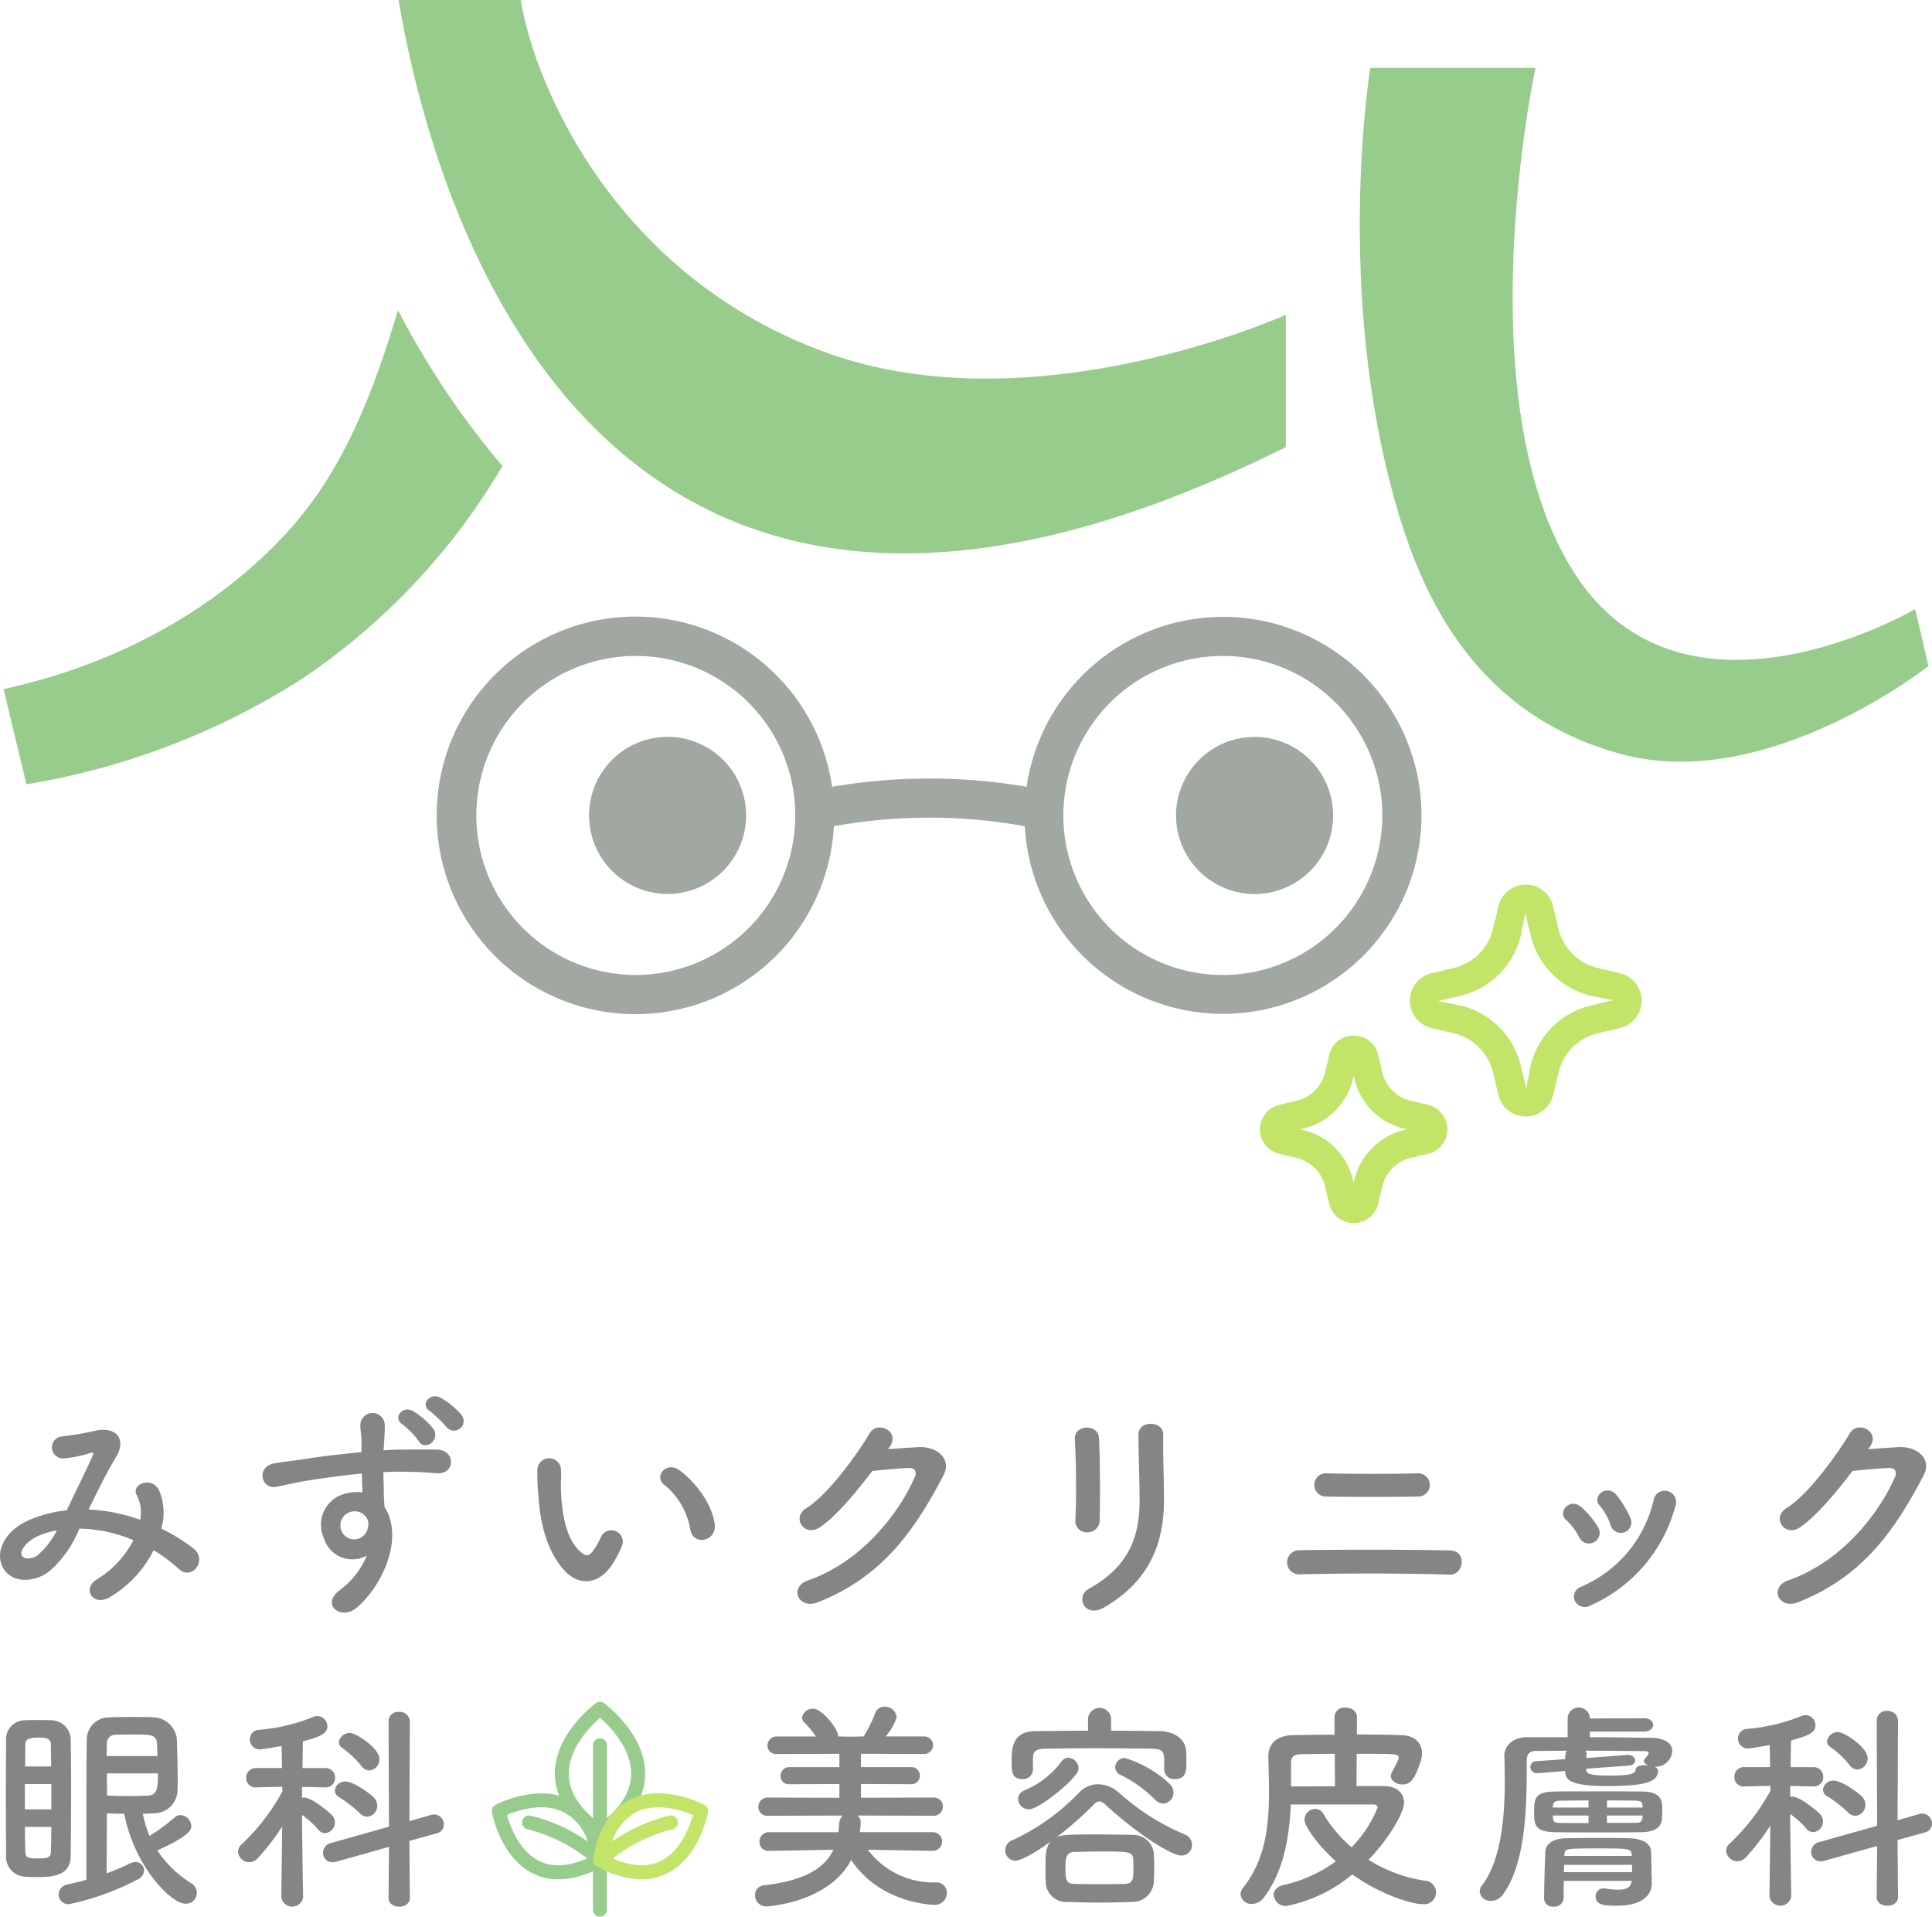 <svg xmlns="http://www.w3.org/2000/svg" width="224.56" height="222.729" viewBox="0 0 224.56 222.729">
  <g id="logo3" transform="translate(-8.594 -9.945)">
    <g id="グループ_787" data-name="グループ 787" transform="translate(9.001 9.945)">
      <g id="グループ_784" data-name="グループ 784" transform="translate(50.414 71.679)">
        <circle id="楕円形_28" data-name="楕円形 28" cx="9.128" cy="9.128" r="9.128" transform="translate(82.092 23.082) rotate(-45)" fill="#a1a7a1"/>
        <path id="パス_1061" data-name="パス 1061" d="M163.909,100.217A23.1,23.1,0,0,0,141.1,119.963a67.292,67.292,0,0,0-22.605,0,23.1,23.1,0,1,0,.206,4.587,62.232,62.232,0,0,1,22.193,0,23.067,23.067,0,1,0,23.019-24.333ZM95.68,141.835A18.536,18.536,0,1,1,114.215,123.3,18.558,18.558,0,0,1,95.68,141.835Zm68.229,0A18.536,18.536,0,1,1,182.445,123.3,18.558,18.558,0,0,1,163.909,141.835Z" transform="translate(-72.598 -100.217)" fill="#a1a7a1"/>
        <circle id="楕円形_29" data-name="楕円形 29" cx="9.128" cy="9.128" r="9.128" transform="translate(15.793 16.287) rotate(-13.286)" fill="#a1a7a1"/>
      </g>
      <g id="グループ_785" data-name="グループ 785" transform="translate(0)">
        <path id="パス_1062" data-name="パス 1062" d="M272.2,82.769s-26.935,15.805-39.686-4.3-4.45-58.591-4.45-58.591h-19.2s-4.231,25.833,3.052,50.99c3.1,10.723,9.317,24.274,26.235,28.779s35.591-10.257,35.591-10.257Z" transform="translate(-50 -11.991)" fill="#98cc8c"/>
        <path id="パス_1063" data-name="パス 1063" d="M54.954,55.341C51.247,67.8,47.334,75.872,40.848,82.448,30.234,93.211,17.356,97.592,9.106,99.37l2.668,11.062a85.084,85.084,0,0,0,31.855-12.14A76.316,76.316,0,0,0,67.1,73.444a96.3,96.3,0,0,1-11.929-17.7C55.094,55.613,55.025,55.478,54.954,55.341Z" transform="translate(-9.106 -19.295)" fill="#98cc8c"/>
        <path id="パス_1064" data-name="パス 1064" d="M116.652,50.921c-24.227-8.785-33.8-30.592-35.519-40.976H66.939C70.78,32.816,89.331,102.256,170.067,61.89V46.529S140.88,59.707,116.652,50.921Z" transform="translate(-21.018 -9.945)" fill="#98cc8c"/>
      </g>
      <g id="グループ_786" data-name="グループ 786" transform="translate(146.037 102.81)">
        <path id="パス_1065" data-name="パス 1065" d="M212.571,169.552l-2.014-.48a4.448,4.448,0,0,1-3.313-3.313l-.48-2.015a2.878,2.878,0,0,0-2.842-2.246h0a2.877,2.877,0,0,0-2.843,2.246l-.479,2.015a4.449,4.449,0,0,1-3.313,3.313l-2.014.48a2.921,2.921,0,0,0,0,5.684l2.014.48a4.448,4.448,0,0,1,3.313,3.313l.479,2.015a2.922,2.922,0,0,0,5.685,0l.48-2.015a4.448,4.448,0,0,1,3.313-3.313l2.014-.48a2.921,2.921,0,0,0,0-5.684Zm-2.785,2.931a7.755,7.755,0,0,0-5.777,5.777l-.089.372-.088-.372a7.757,7.757,0,0,0-5.777-5.777l-.373-.088.373-.089a7.757,7.757,0,0,0,5.777-5.777l.088-.372.089.372a7.755,7.755,0,0,0,5.777,5.777l.373.088Z" transform="translate(-193.025 -143.971)" fill="#c2e468"/>
        <path id="パス_1066" data-name="パス 1066" d="M239.391,149.707l-2.576-.613a6.143,6.143,0,0,1-4.578-4.578l-.612-2.577a3.222,3.222,0,0,0-3.183-2.515h0a3.224,3.224,0,0,0-3.184,2.515l-.612,2.577a6.142,6.142,0,0,1-4.579,4.578l-2.575.613a3.273,3.273,0,0,0,0,6.368l2.576.613a6.143,6.143,0,0,1,4.578,4.578l.612,2.577a3.273,3.273,0,0,0,6.368,0l.612-2.576a6.142,6.142,0,0,1,4.579-4.578l2.575-.613a3.273,3.273,0,0,0,0-6.368Zm-3.344,3.748A9.452,9.452,0,0,0,229,160.5l-.51,2.593,0-.017-.612-2.577a9.45,9.45,0,0,0-7.043-7.042l-2.576-.515,2.575-.613a9.45,9.45,0,0,0,7.043-7.042l.514-2.577.612,2.577a9.451,9.451,0,0,0,7.043,7.042l2.575.515Z" transform="translate(-197.546 -139.424)" fill="#c2e468"/>
      </g>
    </g>
    <g id="グループ_792" data-name="グループ 792" transform="translate(8.594 172.202)">
      <g id="グループ_788" data-name="グループ 788">
        <path id="パス_1067" data-name="パス 1067" d="M19.026,228.463a20.235,20.235,0,0,1,5.858,1.188,4.361,4.361,0,0,0-.378-2.834c-.756-1.269,1.674-2.295,2.564-.621a6.59,6.59,0,0,1,.27,4.481,21.369,21.369,0,0,1,3.726,2.295c1.7,1.323-.135,3.807-1.674,2.4a18.449,18.449,0,0,0-2.943-2.186,13.183,13.183,0,0,1-5.129,5.479c-1.89,1.108-3.24-1-1.485-2.078a11.541,11.541,0,0,0,4.266-4.562,16.844,16.844,0,0,0-6.289-1.35,12.858,12.858,0,0,1-3.456,4.94c-1.62,1.269-4,1.431-5.156,0-1.376-1.728-.378-4.535,2.727-5.912a15.346,15.346,0,0,1,4.427-1.161c.945-2.025,2.187-4.481,2.943-6.182.162-.379.243-.594-.162-.486a14.2,14.2,0,0,1-3.185.648,1.283,1.283,0,0,1-.081-2.565,35.245,35.245,0,0,0,3.888-.675c2.457-.486,3.537,1.107,2.322,3.078-1.134,1.89-2.214,4.076-3.186,6.1h.135Zm-6.344,3.24c-.7.35-1.97,1.485-1.512,2.16.324.459,1.3.3,1.782-.082a9.387,9.387,0,0,0,2.241-2.889A8.609,8.609,0,0,0,12.682,231.7Z" transform="translate(-8.594 -215.302)" fill="#848587"/>
        <path id="パス_1068" data-name="パス 1068" d="M54.154,230.773a3.727,3.727,0,0,1,2.16-5.075,5.35,5.35,0,0,1,2.322-.244c-.027-.594-.054-1.4-.081-2.187-2.268.216-4.508.541-5.912.756-1.944.3-3.212.648-4.022.783-1.809.323-2.349-2.376-.216-2.727,1.08-.189,2.834-.379,3.969-.567,1.35-.216,3.779-.513,6.155-.729V220.3c.027-1.673-.135-1.782-.135-2.646a1.418,1.418,0,0,1,2.834-.081c.027.621-.054,1.863-.108,2.592,0,.135-.027.27-.027.4.783-.053,1.485-.081,2.079-.081,1.322,0,2.267-.027,4.1,0,2.267.053,2.16,2.915,0,2.754-1.917-.162-2.564-.162-4.238-.189-.621,0-1.27.027-1.971.054.027.864.054,1.7.054,2.483,0,.379.053.945.081,1.539,2.4,3.779-.459,9.5-3.321,11.8-1.809,1.431-4.157-.486-1.809-2.16a9.585,9.585,0,0,0,3.078-3.969A3.446,3.446,0,0,1,54.154,230.773Zm4.535-2.834a1.76,1.76,0,0,0-1.728-.108,1.655,1.655,0,0,0-.783,2.051,1.605,1.605,0,0,0,3.1-.458,1.219,1.219,0,0,0-.162-1.026A3.428,3.428,0,0,0,58.689,227.939Zm6.505-8.423a9.254,9.254,0,0,0-1.89-1.943c-1.242-.81.053-2.24,1.214-1.566a9.018,9.018,0,0,1,2.376,2.078C67.732,219.381,65.9,220.7,65.195,219.516Zm3.294-1.566a16.459,16.459,0,0,0-1.971-1.916c-1.269-.756-.026-2.214,1.161-1.593a8.964,8.964,0,0,1,2.457,2A1.118,1.118,0,0,1,68.488,217.95Z" transform="translate(-16.509 -214.291)" fill="#848587"/>
        <path id="パス_1069" data-name="パス 1069" d="M90.435,236.457c-1.944-2.106-2.835-5.237-3.051-8.638a26.692,26.692,0,0,1-.135-3A1.377,1.377,0,1,1,90,224.8c.053,1.053-.054,1.107,0,2.349.108,2.834.62,5.507,2.133,6.964.7.675,1.052.756,1.646-.053a10.618,10.618,0,0,0,.891-1.593,1.326,1.326,0,0,1,2.457.972,12.311,12.311,0,0,1-1.053,2.078C94.348,238.319,91.946,238.077,90.435,236.457Zm14.6-4.751a8.522,8.522,0,0,0-3-5.237c-1.3-.891.162-2.889,1.782-1.673,1.916,1.431,3.779,3.968,4.049,6.263C108.088,233.029,105.416,233.569,105.038,231.706Z" transform="translate(-24.793 -216.169)" fill="#848587"/>
        <path id="パス_1070" data-name="パス 1070" d="M135.857,221.372c1.161-.081,2.484-.189,3.563-.243,2.079-.108,3.888,1.349,2.889,3.266-3.293,6.29-7.018,11.769-14.6,14.767-2.295.89-3.4-1.755-1.161-2.538,5.993-2.078,10.447-7.477,12.445-12.066.216-.513,0-1.026-.647-1-1.135.027-3.1.215-4.319.35-1.836,2.431-4.212,5.264-6.074,6.533-1.809,1.215-3.4-1.107-1.566-2.24,2.592-1.593,6.1-6.56,7.342-8.692.89-1.511,3.59-.215,2.321,1.593Z" transform="translate(-32.637 -215.229)" fill="#848587"/>
        <path id="パス_1071" data-name="パス 1071" d="M167.384,230.926a1.324,1.324,0,0,1-1.4-1.376c.162-2.673.082-6.91-.053-9.476-.082-1.673,2.7-1.808,2.807-.108.135,2.43.135,7.045.081,9.556A1.4,1.4,0,0,1,167.384,230.926Zm.216,6.533c4.778-2.646,5.858-6.263,5.858-10.285,0-2.1-.135-5.453-.135-7.585,0-1.755,2.916-1.647,2.889,0-.054,2.295.081,5.318.081,7.558,0,4.643-1.4,9.313-6.991,12.525C167.087,240.941,165.9,238.4,167.6,237.459Z" transform="translate(-41 -215.119)" fill="#848587"/>
        <path id="パス_1072" data-name="パス 1072" d="M198.416,237.306a1.4,1.4,0,0,1,0-2.807c4.482-.082,12.985-.082,17.547.026,2.024.054,1.566,2.862-.027,2.808C210.78,237.171,203.249,237.171,198.416,237.306Zm3.132-9.043a1.356,1.356,0,1,1,.162-2.7c2.942.081,7.4.081,10.608,0a1.351,1.351,0,1,1-.135,2.7C209.348,228.316,204.355,228.316,201.548,228.263Z" transform="translate(-47.411 -216.613)" fill="#848587"/>
        <path id="パス_1073" data-name="パス 1073" d="M239.312,233.584a7.076,7.076,0,0,0-1.539-2.078c-1.108-.945.458-2.646,1.728-1.512a10.2,10.2,0,0,1,2,2.4A1.245,1.245,0,1,1,239.312,233.584Zm-.54,7.316a1.2,1.2,0,0,1,.675-1.62,14.452,14.452,0,0,0,8.5-10.2,1.316,1.316,0,1,1,2.537.7,17.6,17.6,0,0,1-9.852,11.634A1.294,1.294,0,0,1,238.772,240.9Zm4.157-8.8a7.124,7.124,0,0,0-1.269-2.267c-.973-1.08.837-2.565,1.943-1.242a11.569,11.569,0,0,1,1.62,2.673A1.225,1.225,0,1,1,242.929,232.1Z" transform="translate(-55.721 -217.129)" fill="#848587"/>
        <path id="パス_1074" data-name="パス 1074" d="M279.336,221.372c1.161-.081,2.484-.189,3.563-.243,2.079-.108,3.888,1.349,2.889,3.266-3.293,6.29-7.018,11.769-14.6,14.767-2.295.89-3.4-1.755-1.161-2.538,5.993-2.078,10.446-7.477,12.444-12.066.216-.513,0-1.026-.647-1-1.134.027-3.1.215-4.319.35-1.836,2.431-4.212,5.264-6.074,6.533-1.808,1.215-3.4-1.107-1.566-2.24,2.592-1.593,6.1-6.56,7.342-8.692.891-1.511,3.59-.215,2.322,1.593Z" transform="translate(-62.189 -215.229)" fill="#848587"/>
      </g>
      <g id="グループ_789" data-name="グループ 789" transform="translate(0.677 36.669)">
        <path id="パス_1075" data-name="パス 1075" d="M13.137,279.825c-.542,0-1.084-.026-1.523-.052a2.306,2.306,0,0,1-2.141-2.426c0-2.013-.025-4.413-.025-6.787,0-2.4.025-4.748.025-6.659a2.208,2.208,0,0,1,2.3-2.3c.387-.025.9-.025,1.445-.025.515,0,1.058,0,1.394.025a2.286,2.286,0,0,1,2.374,2.194c.025,1.626.051,3.432.051,5.264,0,2.839-.025,5.781-.051,8.31C16.982,279.671,14.892,279.825,13.137,279.825Zm1.6-10.813H11.666v2.942h3.071Zm-3.071,4.981c0,1.032.025,2.013.051,2.916,0,.748.491.748,1.6.748.877,0,1.368-.078,1.368-.774.025-.877.051-1.859.051-2.891H11.666Zm3.045-7.019c0-.9-.025-1.781-.025-2.607,0-.748-.852-.748-1.471-.748-.8,0-1.5.078-1.5.774l-.025,2.581h3.02Zm6.478,5.445v1.007c0,1.652-.026,4.335-.026,5.962a25.707,25.707,0,0,0,2.735-1.162,1.357,1.357,0,0,1,.594-.154,1.009,1.009,0,0,1,1.032.98,1.263,1.263,0,0,1-.826,1.084,30.78,30.78,0,0,1-7.9,2.839,1.129,1.129,0,0,1-1.213-1.109,1.219,1.219,0,0,1,1.058-1.187c.748-.181,1.471-.336,2.168-.542,0-12.129,0-14.194.051-16.388A2.56,2.56,0,0,1,21.5,261.27c.826-.051,1.7-.051,2.606-.051s1.833,0,2.685.051a2.853,2.853,0,0,1,2.529,2.4c.052,1.368.1,3.045.1,4.567,0,.594,0,1.162-.025,1.678a2.737,2.737,0,0,1-2.735,2.5c-.413.025-.851.052-1.29.052a15.057,15.057,0,0,0,.775,2.581,22.7,22.7,0,0,0,2.942-2.168,1,1,0,0,1,.671-.258A1.336,1.336,0,0,1,31,273.889c0,.568-.438,1.239-3.949,2.839A13.056,13.056,0,0,0,31,280.548a1.269,1.269,0,0,1-.671,2.373c-1.626,0-5.884-4.206-7.123-10.451C22.53,272.471,21.86,272.444,21.189,272.419Zm5.884-6.659c-.026-.515-.026-1.007-.052-1.444-.078-1.033-.7-1.058-2.632-1.058-.748,0-1.5,0-2.116.025a1,1,0,0,0-1.083,1.058c0,.464-.026.929-.026,1.419Zm-5.884,2.014c0,.9.025,1.781.025,2.581.748.026,1.6.052,2.452.052s1.677-.025,2.323-.052c1.084-.051,1.135-.929,1.135-2.581Z" transform="translate(-9.447 -260.626)" fill="#848587"/>
        <path id="パス_1076" data-name="パス 1076" d="M51,282.02a1.28,1.28,0,0,1-2.53,0v-.025l.1-8.206a25.948,25.948,0,0,1-2.839,3.69,1.4,1.4,0,0,1-.98.464,1.324,1.324,0,0,1-1.316-1.212,1.157,1.157,0,0,1,.439-.877,24.559,24.559,0,0,0,4.723-6.142l-.026-.542-3.02.078h-.025a1.062,1.062,0,0,1-1.135-1.109A1.1,1.1,0,0,1,45.557,267h2.994l-.051-2.555c-.491.078-2.22.387-2.5.387a1.145,1.145,0,0,1-1.187-1.162,1.1,1.1,0,0,1,1.033-1.109,21.471,21.471,0,0,0,6.4-1.522,1.283,1.283,0,0,1,.414-.078,1.178,1.178,0,0,1,1.161,1.187c0,.9-.98,1.239-2.839,1.755-.025.542-.025,1.7-.051,3.1H53.56a1.1,1.1,0,0,1,1.161,1.135,1.075,1.075,0,0,1-1.135,1.109H53.56l-2.685-.052v1.265a.984.984,0,0,1,.258-.025c.955,0,3.071,1.858,3.2,2.013a1.244,1.244,0,0,1-.774,2.116,1.063,1.063,0,0,1-.826-.439,9.755,9.755,0,0,0-1.859-1.677c.026,3.9.129,9.548.129,9.548v.025Zm9.987-5.858-6.168,1.729a1.2,1.2,0,0,1-.413.052,1.063,1.063,0,0,1-1.084-1.109,1.154,1.154,0,0,1,.877-1.109l6.787-1.91-.052-12.232a1.11,1.11,0,0,1,1.212-1.11,1.17,1.17,0,0,1,1.265,1.11l-.051,11.587,2.529-.723a2.055,2.055,0,0,1,.361-.052,1.144,1.144,0,0,1,1.109,1.162,1.05,1.05,0,0,1-.826,1.032l-3.174.877.051,6.633c0,.671-.619,1.007-1.239,1.007s-1.239-.336-1.239-1.007Zm-3.407-3.922a13.7,13.7,0,0,0-2.373-1.833.932.932,0,0,1-.516-.8,1.171,1.171,0,0,1,1.265-1.032c.9,0,2.761,1.341,3.225,1.806a1.362,1.362,0,0,1,.439.981,1.259,1.259,0,0,1-1.187,1.29A1.2,1.2,0,0,1,57.583,272.24Zm.207-5.472a10.923,10.923,0,0,0-2.219-2.091.849.849,0,0,1-.414-.671,1.272,1.272,0,0,1,1.29-1.084c.7,0,3.433,1.755,3.433,3.045a1.285,1.285,0,0,1-1.187,1.316A1.15,1.15,0,0,1,57.79,266.768Z" transform="translate(-16.449 -260.472)" fill="#848587"/>
      </g>
      <g id="グループ_790" data-name="グループ 790" transform="translate(87.762 36.07)">
        <path id="パス_1077" data-name="パス 1077" d="M139.768,276.469l-7.535-.129a9.495,9.495,0,0,0,7.87,3.794,1.22,1.22,0,0,1,1.316,1.212,1.4,1.4,0,0,1-1.5,1.394c-.283,0-6.3-.206-9.626-5.213-2.658,5.058-9.832,5.394-9.832,5.394a1.288,1.288,0,0,1-1.341-1.29,1.127,1.127,0,0,1,1.058-1.162c4.49-.515,6.968-1.858,8.052-4.129l-7.485.129h-.025a1.022,1.022,0,0,1-1.084-1.058,1.083,1.083,0,0,1,1.109-1.109H128.8c.052-.31.078-.619.1-.929a1.405,1.405,0,0,1,.414-1.007l-8.7.025a1.023,1.023,0,0,1-1.109-1.032,1.063,1.063,0,0,1,1.109-1.084l8.31.025v-1.6l-5.781.025a.951.951,0,0,1-1.058-.954,1.009,1.009,0,0,1,1.058-1.032h5.781V265.19l-7.252.025a1,1,0,0,1-1.11-.981,1.058,1.058,0,0,1,1.11-1.058h4.516a10.259,10.259,0,0,0-1.342-1.626.812.812,0,0,1-.258-.568,1.251,1.251,0,0,1,1.29-1.032c1.033,0,2.916,2.348,2.916,3.225l1.29.025,1.652-.025a15.305,15.305,0,0,0,1.342-2.684,1.1,1.1,0,0,1,1.084-.775,1.366,1.366,0,0,1,1.419,1.212,5.908,5.908,0,0,1-1.29,2.245h4.465a1.02,1.02,0,1,1,0,2.039l-7.329-.025v1.548h5.858a.993.993,0,1,1,0,1.987l-5.858-.025v1.6l8.439-.025a1.022,1.022,0,0,1,1.084,1.058,1.035,1.035,0,0,1-1.084,1.058l-8.826-.025a1.081,1.081,0,0,1,.361.826,10.774,10.774,0,0,1-.1,1.109h8.465a1.084,1.084,0,0,1,.025,2.168h-.027Z" transform="translate(-119.122 -259.718)" fill="#848587"/>
        <path id="パス_1078" data-name="パス 1078" d="M156.937,277.638a1.166,1.166,0,0,1-1.187-1.187,1.235,1.235,0,0,1,.826-1.187,25.332,25.332,0,0,0,7.742-5.522,3.04,3.04,0,0,1,2.219-.981,3.755,3.755,0,0,1,2.427.981,27.215,27.215,0,0,0,7.639,4.852,1.286,1.286,0,0,1,.851,1.187,1.228,1.228,0,0,1-1.239,1.265c-1.162,0-5.11-2.5-8.826-5.91a1.118,1.118,0,0,0-.723-.387,1.031,1.031,0,0,0-.645.387,39.8,39.8,0,0,1-4.362,3.82c.542-.283.877-.361,4.543-.361,1.394,0,2.89.025,4.361.051a2.411,2.411,0,0,1,2.452,2.116c.025.491.051,1.033.051,1.6,0,.542-.025,1.109-.051,1.7a2.478,2.478,0,0,1-2.555,2.374c-1.342.052-2.555.078-3.768.078-1.187,0-2.374-.025-3.639-.078a2.379,2.379,0,0,1-2.606-2.348c-.025-.439-.025-.9-.025-1.342,0-1.833,0-2.658.645-3.355C159.7,276.4,157.711,277.638,156.937,277.638Zm11.123-15.1c1.91,0,3.819.026,5.7.052,1.394.025,2.967.748,3.02,2.452.025.31.025.723.025,1.135,0,.9,0,1.987-1.316,1.987a1.152,1.152,0,0,1-1.265-1.084v-1.006c0-1.007-.129-1.419-1.394-1.445-2.038-.025-4.516-.051-6.891-.051-1.962,0-3.9.025-5.472.051-1.394.026-1.471.465-1.5,1.136v1.316a1.143,1.143,0,0,1-1.239,1.084c-1.239,0-1.239-.955-1.239-2.038,0-1.523.051-3.51,2.762-3.536,2.013-.025,4.052-.052,6.116-.052v-1.419a1.346,1.346,0,0,1,2.683,0v1.417Zm-9.575,9.136a1.229,1.229,0,0,1-1.239-1.187,1.117,1.117,0,0,1,.774-1.032,10.282,10.282,0,0,0,4.258-3.329.983.983,0,0,1,.8-.439,1.256,1.256,0,0,1,1.186,1.187,1.114,1.114,0,0,1-.257.7C162.872,269.071,159.543,271.677,158.485,271.677Zm12.156,6.916c0-.361,0-.722-.025-1.083-.052-.9-.414-.93-3.614-.93-1.084,0-2.194.026-3.252.052-.929.025-1.007.748-1.007,1.833,0,1.419.1,1.858,1.032,1.884.955.025,1.91.025,2.891.025s1.987,0,2.993-.025C170.615,280.3,170.64,279.7,170.64,278.593Zm2.5-8.051a14.717,14.717,0,0,0-4-2.865,1.019,1.019,0,0,1-.619-.9,1.115,1.115,0,0,1,1.135-1.058,13.247,13.247,0,0,1,5.239,3.045,1.429,1.429,0,0,1,.414.955,1.281,1.281,0,0,1-1.212,1.29A1.4,1.4,0,0,1,173.143,270.542Z" transform="translate(-126.666 -259.752)" fill="#848587"/>
        <path id="パス_1079" data-name="パス 1079" d="M206.767,268.96c1.523,0,2.426.775,2.426,1.91,0,1.29-1.961,4.465-4.129,6.659a16.959,16.959,0,0,0,6.5,2.426,1.374,1.374,0,1,1-.206,2.736c-1.162,0-4.748-1.007-8.181-3.458a16.937,16.937,0,0,1-7.665,3.664,1.393,1.393,0,0,1-1.471-1.29c0-.465.336-.954,1.109-1.135a16.237,16.237,0,0,0,6.116-2.762c-1.987-1.781-3.639-4-3.639-4.852a1.256,1.256,0,0,1,1.239-1.239,1.125,1.125,0,0,1,.981.619,15.175,15.175,0,0,0,3.252,3.845,14.447,14.447,0,0,0,3.02-4.593c0-.181-.129-.387-.465-.387h-9.626c-.155,3.768-.826,7.793-3.123,10.813a1.74,1.74,0,0,1-1.394.748,1.243,1.243,0,0,1-1.316-1.136,1.3,1.3,0,0,1,.31-.774c2.581-3.252,2.993-7.174,2.993-11.123,0-1.342-.051-2.71-.077-4.052v-.052c0-1.368.877-2.426,2.812-2.477,1.445-.025,3.123-.051,4.878-.051v-2.065a1.134,1.134,0,0,1,1.265-1.084c.671,0,1.342.361,1.342,1.084v2.038c1.78,0,3.561.026,5.187.078,1.523.052,2.374.877,2.374,2.091a3.081,3.081,0,0,1-.181,1.032c-.671,1.987-1.135,2.607-2.091,2.607-.7,0-1.341-.414-1.341-.981a1.043,1.043,0,0,1,.129-.464c.748-1.368.775-1.548.775-1.652,0-.465-.155-.465-4.879-.465l-.025,3.741h3.1Zm-5.625-3.741c-1.42,0-2.788.025-4.026.051-.826.026-1.058.439-1.058,1.007v2.735l5.11-.025Z" transform="translate(-133.762 -259.745)" fill="#848587"/>
        <path id="パス_1080" data-name="パス 1080" d="M238,262.625v.645c2.53,0,5.033.051,7.174.077,1.5.026,2.4.619,2.4,1.5a1.915,1.915,0,0,1-1.833,1.858h-.257c.257.1.438.258.438.414,0,1.239-1.032,1.832-5.935,1.832-4.413,0-4.852-.774-4.852-1.755l-3.1.258h-.1a.759.759,0,0,1-.851-.723.7.7,0,0,1,.748-.671l3.3-.233c0-.413.051-.877.206-.98-1.239,0-2.477.025-3.613.025-.9,0-1.058.594-1.058,1.135v.569c0,4.825-.129,11.381-2.762,14.968a1.673,1.673,0,0,1-1.394.748,1.221,1.221,0,0,1-1.316-1.084,1.362,1.362,0,0,1,.31-.774c2.245-2.942,2.606-8.233,2.606-11.975,0-1.212-.025-2.245-.051-2.993v-.052c0-1.007.851-2.141,2.658-2.141h4.7v-2.142A1.291,1.291,0,1,1,238,261.1l6.3-.025c.7,0,1.058.387,1.058.774s-.361.775-1.058.775H238Zm6.039,11.69c-1.652.025-3.356.025-5.033.025s-3.356,0-5.033-.025c-2.426-.025-2.452-.954-2.452-2.4,0-1.5.1-2.3,2.374-2.323.929-.026,2.427-.026,4.026-.026,2.194,0,4.62,0,6.245.026,2.246.051,2.246,1.161,2.246,2.141,0,.387-.026.774-.052,1.162C246.312,273.645,245.615,274.29,244.041,274.316Zm1.162,5.909v.052c0,1.135-.852,2.581-4.053,2.581-1.187,0-2.477,0-2.477-1.058a.909.909,0,0,1,.9-.955h.155A12.363,12.363,0,0,0,241.3,281c.851,0,1.471-.233,1.574-1.032h-7.9c0,.722-.025,1.444-.025,2.064a1.054,1.054,0,0,1-1.162.929.989.989,0,0,1-1.109-.929c.025-1.78.078-4,.155-5.472.025-.7.619-1.522,2.5-1.548,1.212-.026,2.684-.026,4.129-.026,1.058,0,2.091,0,3.02.026,1.936.051,2.581.774,2.632,1.522.051.775.051,1.7.051,2.374Zm-7.356-9.6c-1.264,0-2.451.025-3.252.025-.775,0-.851.283-.877.594,0,.077-.025.129-.025.206h4.154Zm0,1.755h-4.154c0,.078.025.181.025.258.052.465.129.593.852.593.877.025,2.038.025,3.277.025Zm5.059,5.729h-7.9l-.025.852h7.924v-.852Zm-.026-1.135c-.051-.723-.206-.774-3.69-.774-4.077,0-4.1,0-4.154.774v.1h7.845v-.1Zm-5.29-10.039v.129c0,.413.31.671,2.554.671,2.685,0,3.149-.206,3.2-.774.052-.31.516-.439,1.058-.439a2.257,2.257,0,0,1,.413.025c-.31-.129-.542-.31-.542-.515a.408.408,0,0,1,.129-.258c.439-.49.439-.619.439-.645,0-.129-.129-.233-.542-.233-2.142-.025-4.516-.051-6.839-.051a.369.369,0,0,1,.155.31v.542l4.722-.361h.1c.542,0,.826.31.826.645,0,.283-.232.568-.722.594Zm6.555,4.516c0-.078-.025-.155-.025-.233-.052-.361-.026-.542-.826-.568-.775-.025-1.987-.025-3.3-.025v.826Zm-4.155.928v.851h3.3c.645,0,.774-.181.826-.619,0-.077.025-.154.025-.232Z" transform="translate(-140.971 -259.732)" fill="#848587"/>
        <path id="パス_1081" data-name="パス 1081" d="M268.839,281.888a1.28,1.28,0,0,1-2.53,0v-.025l.1-8.206a25.948,25.948,0,0,1-2.839,3.69,1.4,1.4,0,0,1-.98.465,1.324,1.324,0,0,1-1.316-1.212,1.157,1.157,0,0,1,.439-.877,24.559,24.559,0,0,0,4.723-6.142l-.026-.542-3.02.078h-.025A1.062,1.062,0,0,1,262.232,268a1.1,1.1,0,0,1,1.161-1.135h2.994l-.052-2.555c-.49.078-2.219.387-2.5.387a1.145,1.145,0,0,1-1.187-1.162,1.1,1.1,0,0,1,1.033-1.109,21.471,21.471,0,0,0,6.4-1.522,1.284,1.284,0,0,1,.414-.078,1.178,1.178,0,0,1,1.161,1.187c0,.9-.98,1.239-2.838,1.755-.026.542-.026,1.7-.052,3.1H271.4A1.1,1.1,0,0,1,272.557,268a1.075,1.075,0,0,1-1.135,1.109H271.4l-2.685-.052v1.265a.987.987,0,0,1,.258-.025c.955,0,3.071,1.858,3.2,2.013a1.244,1.244,0,0,1-.774,2.116,1.063,1.063,0,0,1-.826-.439,9.755,9.755,0,0,0-1.859-1.677c.026,3.9.129,9.548.129,9.548v.025Zm9.987-5.858-6.169,1.729a1.2,1.2,0,0,1-.413.052,1.063,1.063,0,0,1-1.084-1.109,1.154,1.154,0,0,1,.877-1.109l6.787-1.91-.052-12.232a1.11,1.11,0,0,1,1.212-1.11,1.17,1.17,0,0,1,1.265,1.11l-.052,11.587,2.53-.723a2.055,2.055,0,0,1,.361-.052,1.144,1.144,0,0,1,1.109,1.162,1.05,1.05,0,0,1-.826,1.032l-3.174.877.052,6.633c0,.671-.619,1.007-1.239,1.007s-1.24-.336-1.24-1.007Zm-3.406-3.923a13.733,13.733,0,0,0-2.374-1.833.932.932,0,0,1-.516-.8,1.171,1.171,0,0,1,1.265-1.032c.9,0,2.762,1.341,3.225,1.806a1.362,1.362,0,0,1,.439.981,1.259,1.259,0,0,1-1.187,1.29A1.2,1.2,0,0,1,275.419,272.107Zm.206-5.471a10.925,10.925,0,0,0-2.219-2.091.849.849,0,0,1-.414-.671,1.272,1.272,0,0,1,1.29-1.084c.7,0,3.433,1.755,3.433,3.045a1.285,1.285,0,0,1-1.187,1.316A1.152,1.152,0,0,1,275.626,266.636Z" transform="translate(-148.402 -259.846)" fill="#848587"/>
      </g>
      <g id="グループ_791" data-name="グループ 791" transform="translate(57.172 35.498)">
        <path id="パス_1082" data-name="パス 1082" d="M98.409,267.447c.064-4.662-4.567-8.145-4.764-8.291a.816.816,0,0,0-.968,0c-.2.146-4.828,3.63-4.764,8.291a6.952,6.952,0,0,0,.5,2.456c-3.508-.937-7.213.973-7.386,1.065a.814.814,0,0,0-.421.865c.04.216,1.008,5.307,4.832,7.15a6.58,6.58,0,0,0,2.893.647,10.121,10.121,0,0,0,4.012-.938v4.467a.812.812,0,0,0,1.625,0v-8.576C96.871,272.453,98.373,270.056,98.409,267.447ZM86.153,277.521c-2.392-1.148-3.443-4.1-3.8-5.376,1.22-.514,4.173-1.51,6.565-.337a5.905,5.905,0,0,1,2.821,3.418,19.523,19.523,0,0,0-6.666-3,.812.812,0,0,0-.317,1.594,18.441,18.441,0,0,1,6.918,3.384C89.527,278.135,87.671,278.249,86.153,277.521Zm7.82-5v-8.47a.812.812,0,1,0-1.625,0v8.47c-1.838-1.6-2.783-3.3-2.81-5.089-.045-3.027,2.528-5.608,3.624-6.569,1.1.957,3.664,3.527,3.622,6.562C96.759,269.213,95.814,270.921,93.973,272.519Z" transform="translate(-80.596 -258.997)" fill="#98cc8c"/>
        <path id="パス_1083" data-name="パス 1083" d="M108.342,273.728c-.194-.1-4.8-2.488-8.607-.619-2.258,1.106-3.714,3.431-4.324,6.907a.58.58,0,0,0,0,.064.883.883,0,0,0,0,.1.829.829,0,0,0,.029.188.8.8,0,0,0,.029.094.821.821,0,0,0,.128.211c.009.01.011.023.02.033l.006,0a.813.813,0,0,0,.207.16,11.163,11.163,0,0,0,5.21,1.517,6.586,6.586,0,0,0,2.894-.647c3.824-1.842,4.792-6.934,4.832-7.15A.811.811,0,0,0,108.342,273.728Zm-5.124,6.553c-1.517.728-3.374.615-5.525-.316a18.44,18.44,0,0,1,6.919-3.384.812.812,0,0,0-.317-1.594,19.547,19.547,0,0,0-6.667,3,5.908,5.908,0,0,1,2.816-3.415c2.38-1.17,5.347-.177,6.571.336C106.661,276.186,105.609,279.132,103.218,280.281Z" transform="translate(-83.647 -261.757)" fill="#c2e468"/>
      </g>
    </g>
  </g>
</svg>
